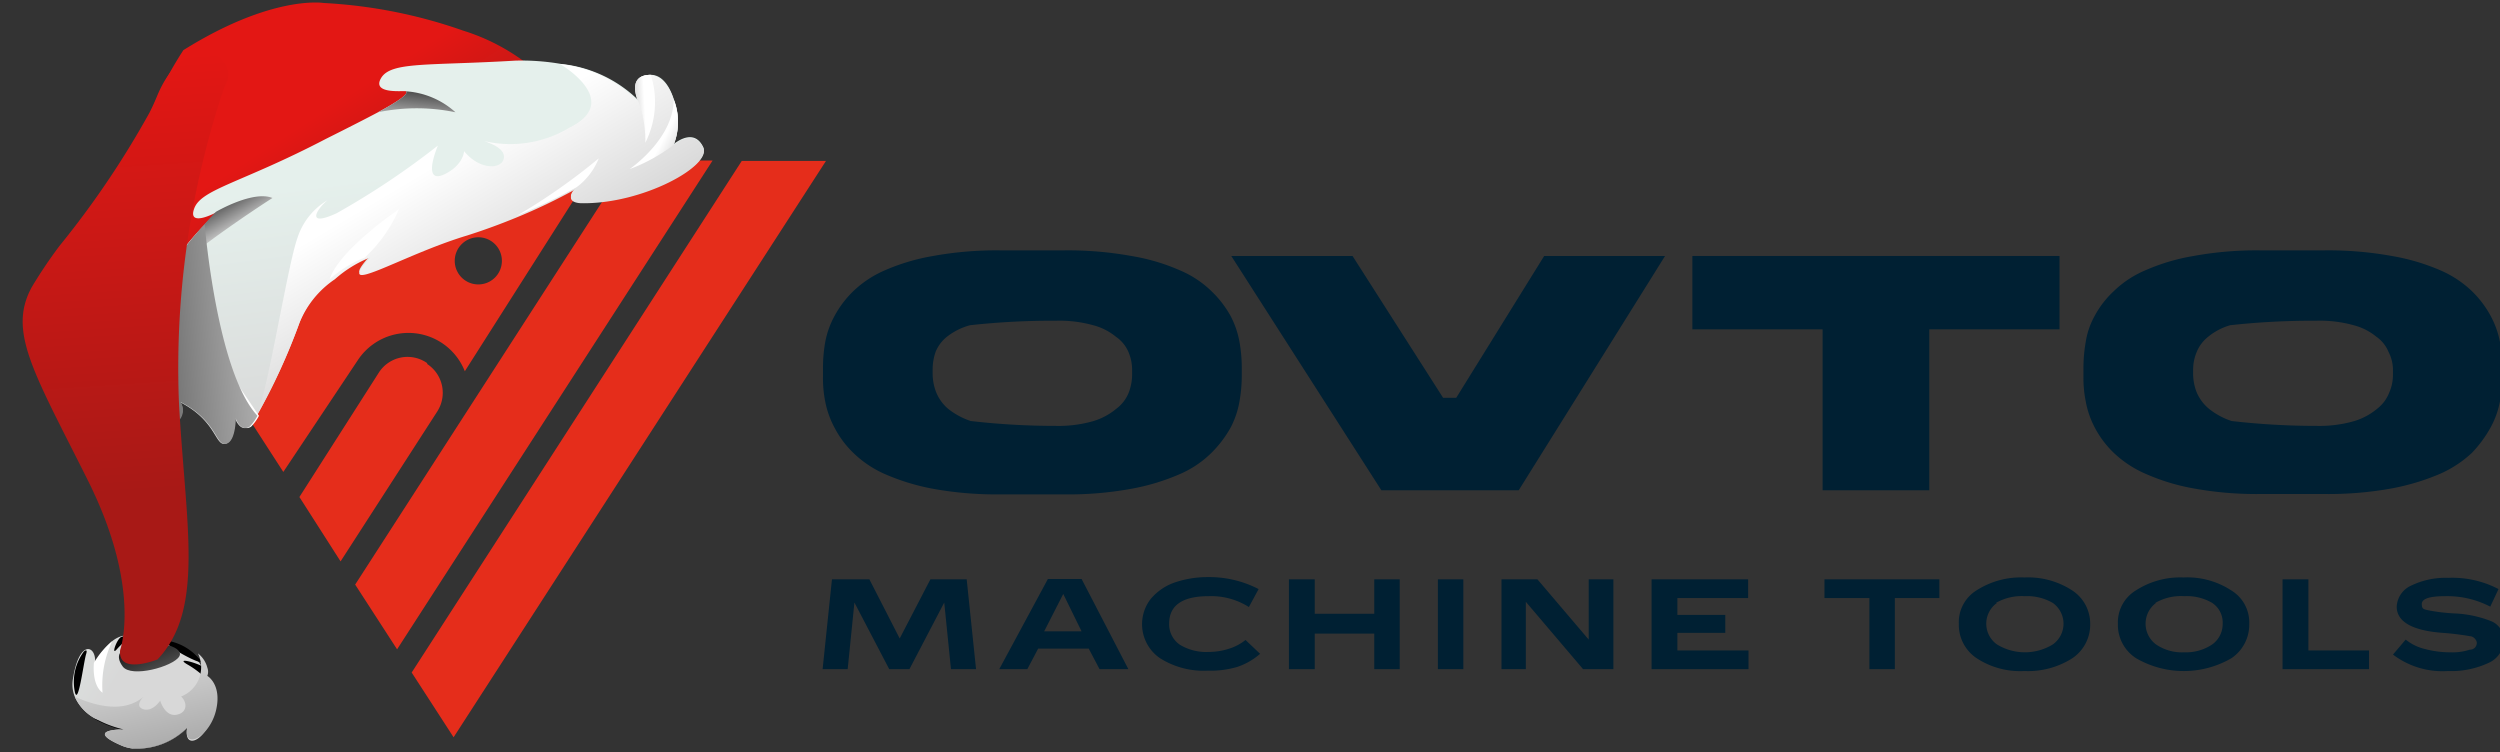 <svg xmlns="http://www.w3.org/2000/svg" xmlns:xlink="http://www.w3.org/1999/xlink" viewBox="0 0 66.8 20.1"><rect x="0" y="0" width="66.8" height="20.1" fill="#333333" stroke="none"/><defs><style>.cls-1{isolation:isolate;}.cls-2{fill:#e52d1b;}.cls-2,.cls-3{fill-rule:evenodd;}.cls-3,.cls-4{fill:#002033;}.cls-5{fill:url(#Безымянный_градиент_3);}.cls-10,.cls-11,.cls-15,.cls-16,.cls-19,.cls-20,.cls-21,.cls-22,.cls-23,.cls-24,.cls-25,.cls-26,.cls-27,.cls-28,.cls-6,.cls-7,.cls-8,.cls-9{mix-blend-mode:multiply;}.cls-6{fill:url(#Безымянный_градиент_15);}.cls-7{fill:url(#Безымянный_градиент_15-2);}.cls-8{fill:url(#Безымянный_градиент_15-3);}.cls-9{fill:url(#Безымянный_градиент_15-4);}.cls-10{fill:url(#Безымянный_градиент_15-5);}.cls-11{fill:url(#Безымянный_градиент_15-6);}.cls-12,.cls-13,.cls-14{mix-blend-mode:screen;}.cls-12{fill:url(#Безымянный_градиент_22);}.cls-13{fill:url(#Безымянный_градиент_22-2);}.cls-14{fill:url(#Безымянный_градиент_22-3);}.cls-15{fill:url(#Безымянный_градиент_15-7);}.cls-16{fill:url(#Безымянный_градиент_15-8);}.cls-17{fill:url(#Безымянный_градиент_10);}.cls-18{fill:url(#Безымянный_градиент_3-2);}.cls-19{fill:url(#Безымянный_градиент_15-9);}.cls-20{fill:url(#Безымянный_градиент_15-10);}.cls-21{fill:url(#Безымянный_градиент_15-11);}.cls-22{fill:url(#Безымянный_градиент_15-12);}.cls-23{fill:url(#Безымянный_градиент_15-13);}.cls-24{fill:url(#Безымянный_градиент_15-14);}.cls-25{fill:url(#Безымянный_градиент_15-15);}.cls-26{fill:url(#Безымянный_градиент_15-16);}.cls-27{fill:url(#Безымянный_градиент_15-17);}.cls-28{fill:url(#Безымянный_градиент_15-18);}.cls-29{fill:url(#Безымянный_градиент_10-2);}.cls-30{fill:url(#Безымянный_градиент_15-19);}</style><linearGradient id="Безымянный_градиент_3" x1="-470.22" y1="152.38" x2="-466.53" y2="152.38" gradientTransform="matrix(0.94, 0.49, -0.52, 0.87, 521.68, 112.89)" gradientUnits="userSpaceOnUse"><stop offset="0" stop-color="#e5f0ec"/><stop offset="1" stop-color="#d8d8d8"/></linearGradient><linearGradient id="Безымянный_градиент_15" x1="-467.6" y1="154.79" x2="-468.44" y2="153.5" gradientTransform="matrix(0.94, 0.49, -0.52, 0.87, 521.68, 112.89)" gradientUnits="userSpaceOnUse"><stop offset="0"/><stop offset="1" stop-color="#fff"/></linearGradient><linearGradient id="Безымянный_градиент_15-2" x1="-464.29" y1="153.03" x2="-467.32" y2="152.99" xlink:href="#Безымянный_градиент_15"/><linearGradient id="Безымянный_градиент_15-3" x1="-467.38" y1="152.58" x2="-467.57" y2="151.26" xlink:href="#Безымянный_градиент_15"/><linearGradient id="Безымянный_градиент_15-4" x1="-469.71" y1="151.1" x2="-468.65" y2="151.28" xlink:href="#Безымянный_градиент_15"/><linearGradient id="Безымянный_градиент_15-5" x1="-472.13" y1="152.93" x2="-469.56" y2="152.37" xlink:href="#Безымянный_градиент_15"/><linearGradient id="Безымянный_градиент_15-6" x1="-468.43" y1="151.51" x2="-469.44" y2="151.57" xlink:href="#Безымянный_градиент_15"/><linearGradient id="Безымянный_градиент_22" x1="-469.32" y1="151.17" x2="-469.13" y2="151.26" gradientTransform="matrix(0.94, 0.49, -0.52, 0.87, 521.68, 112.89)" gradientUnits="userSpaceOnUse"><stop offset="0" stop-color="#fff"/><stop offset="1"/></linearGradient><linearGradient id="Безымянный_градиент_22-2" x1="-470.17" y1="152.89" x2="-469.94" y2="152.79" xlink:href="#Безымянный_градиент_22"/><linearGradient id="Безымянный_градиент_22-3" x1="-467.98" y1="150.82" x2="-467.99" y2="151.11" xlink:href="#Безымянный_градиент_22"/><linearGradient id="Безымянный_градиент_15-7" x1="-458.92" y1="162.89" x2="-468.69" y2="152.13" xlink:href="#Безымянный_градиент_15"/><linearGradient id="Безымянный_градиент_15-8" x1="-463.7" y1="664.5" x2="-462.43" y2="668.65" gradientTransform="matrix(1.06, -0.14, 0.15, 0.99, 398.01, -707.13)" xlink:href="#Безымянный_градиент_15"/><linearGradient id="Безымянный_градиент_10" x1="-458.51" y1="651.71" x2="-456.46" y2="655.79" gradientTransform="matrix(1.06, -0.14, 0.15, 0.99, 398.01, -707.13)" gradientUnits="userSpaceOnUse"><stop offset="0" stop-color="#e31714"/><stop offset="1" stop-color="#a81916"/></linearGradient><linearGradient id="Безымянный_градиент_3-2" x1="-454.35" y1="654.16" x2="-454.35" y2="660.87" gradientTransform="matrix(1.06, -0.14, 0.15, 0.99, 398.01, -707.13)" xlink:href="#Безымянный_градиент_3"/><linearGradient id="Безымянный_градиент_15-9" x1="-513.38" y1="1451.96" x2="-514.15" y2="1428.03" gradientTransform="matrix(0.92, -0.51, 0.55, 0.86, -301.91, -1485.25)" xlink:href="#Безымянный_градиент_15"/><linearGradient id="Безымянный_градиент_15-10" x1="-511.98" y1="1425.64" x2="-513.04" y2="1427.07" gradientTransform="matrix(0.92, -0.51, 0.55, 0.86, -301.91, -1485.25)" xlink:href="#Безымянный_градиент_15"/><linearGradient id="Безымянный_градиент_15-11" x1="-519.03" y1="1425.6" x2="-519" y2="1427.31" gradientTransform="matrix(0.92, -0.51, 0.55, 0.86, -301.91, -1485.25)" xlink:href="#Безымянный_градиент_15"/><linearGradient id="Безымянный_градиент_15-12" x1="-509.57" y1="1429.34" x2="-508.05" y2="1430.15" gradientTransform="matrix(0.92, -0.51, 0.55, 0.86, -301.91, -1485.25)" xlink:href="#Безымянный_градиент_15"/><linearGradient id="Безымянный_градиент_15-13" x1="-506.61" y1="1433.54" x2="-508.38" y2="1430.76" gradientTransform="matrix(0.92, -0.51, 0.55, 0.86, -301.91, -1485.25)" xlink:href="#Безымянный_градиент_15"/><linearGradient id="Безымянный_градиент_15-14" x1="-510.66" y1="1433.36" x2="-511.15" y2="1430.74" gradientTransform="matrix(0.92, -0.51, 0.55, 0.86, -301.91, -1485.25)" xlink:href="#Безымянный_градиент_15"/><linearGradient id="Безымянный_градиент_15-15" x1="-515.44" y1="1431.98" x2="-516.08" y2="1429.5" gradientTransform="matrix(0.92, -0.51, 0.55, 0.86, -301.91, -1485.25)" xlink:href="#Безымянный_градиент_15"/><linearGradient id="Безымянный_градиент_15-16" x1="-522.06" y1="1431.21" x2="-520.89" y2="1431.34" gradientTransform="matrix(0.92, -0.51, 0.55, 0.86, -301.91, -1485.25)" xlink:href="#Безымянный_градиент_15"/><linearGradient id="Безымянный_градиент_15-17" x1="-520.63" y1="1430.74" x2="-522.54" y2="1430.55" gradientTransform="matrix(0.92, -0.51, 0.55, 0.86, -301.91, -1485.25)" xlink:href="#Безымянный_градиент_15"/><linearGradient id="Безымянный_градиент_15-18" x1="-468.85" y1="659.12" x2="-459.19" y2="659.85" gradientTransform="matrix(1.06, -0.14, 0.15, 0.99, 398.01, -707.13)" xlink:href="#Безымянный_градиент_15"/><linearGradient id="Безымянный_градиент_10-2" x1="-461.11" y1="650.41" x2="-461.92" y2="661.96" xlink:href="#Безымянный_градиент_10"/><linearGradient id="Безымянный_градиент_15-19" x1="-460.57" y1="653.72" x2="-460.57" y2="653.72" gradientTransform="matrix(1.06, -0.14, 0.15, 0.99, 398.01, -707.13)" xlink:href="#Безымянный_градиент_15"/></defs><g class="cls-1"><g id="РЎР_РѕР_1" data-name="РЎР»РѕР№ 1"><polygon class="cls-2" points="12.12 19.7 22.07 4.3 19.82 4.3 11 17.97 12.12 19.7"/><polygon class="cls-2" points="10.61 17.35 19.04 4.29 16.8 4.29 9.49 15.62 10.61 17.35"/><path class="cls-2" d="M3,5.52l1.93,3L5.92,7a.92.92,0,0,0-.78-1.43Z"/><path class="cls-2" d="M13.78,4.29,13,5.52H9.55A3.51,3.51,0,0,0,6.62,7.11l-1.31,2,2.26,3.5,2-3,0,0h0a1.62,1.62,0,0,1,2.85.31L16,4.29Zm-1,3.31h0A.63.63,0,1,1,13.41,7,.63.63,0,0,1,12.78,7.6Z"/><path class="cls-2" d="M11.41,9.7a.91.91,0,0,0-1.29.26L8,13.28,9.1,15l2.58-4v0a.92.92,0,0,0-.26-1.27h0Z"/><polygon class="cls-3" points="23.23 15.48 24.04 17.06 24.86 15.48 25.83 15.48 26.08 17.88 25.41 17.88 25.23 16.1 24.3 17.88 23.76 17.88 22.83 16.1 22.65 17.88 21.98 17.88 22.23 15.48 23.23 15.48"/><path class="cls-3" d="M28.9,15.47l1.25,2.41h-.77l-.29-.55H27.74l-.29.55H26.7L28,15.47Zm-1,1.4h1l-.49-1Z"/><path class="cls-3" d="M33.67,17.47a1.79,1.79,0,0,1-.61.35,2.53,2.53,0,0,1-.79.1A2.18,2.18,0,0,1,31,17.59,1.1,1.1,0,0,1,30.75,16a1.47,1.47,0,0,1,.62-.43,2.73,2.73,0,0,1,.9-.15,2.87,2.87,0,0,1,1.36.32l-.26.48a1.88,1.88,0,0,0-1.08-.29c-.7,0-1.05.25-1.05.73a.66.66,0,0,0,.29.57,1.36,1.36,0,0,0,.76.19,1.77,1.77,0,0,0,.56-.09,1.32,1.32,0,0,0,.43-.23Z"/><polygon class="cls-3" points="36.72 17.88 36.72 16.93 35.13 16.93 35.13 17.88 34.44 17.88 34.44 15.48 35.13 15.48 35.13 16.4 36.72 16.4 36.72 15.48 37.4 15.48 37.4 17.88 36.72 17.88"/><rect class="cls-4" x="38.42" y="15.48" width="0.68" height="2.4"/><polygon class="cls-3" points="41.08 15.48 42.45 17.09 42.45 15.48 43.11 15.48 43.11 17.88 42.3 17.88 40.77 16.08 40.77 17.88 40.12 17.88 40.12 15.48 41.08 15.48"/><polygon class="cls-3" points="44.13 17.88 44.13 15.48 46.71 15.48 46.71 15.98 44.82 15.98 44.82 16.43 46.1 16.43 46.1 16.91 44.82 16.91 44.82 17.38 46.72 17.38 46.72 17.88 44.13 17.88"/><polygon class="cls-3" points="49.95 17.88 49.95 15.98 48.75 15.98 48.75 15.48 51.82 15.48 51.82 15.98 50.63 15.98 50.63 17.88 49.95 17.88"/><path class="cls-3" d="M55.36,15.77a1.06,1.06,0,0,1,.49.9,1.08,1.08,0,0,1-.48.92,2.2,2.2,0,0,1-1.28.34,2.12,2.12,0,0,1-1.27-.34,1.07,1.07,0,0,1-.48-.92,1,1,0,0,1,.48-.9,2.2,2.2,0,0,1,1.27-.34,2.16,2.16,0,0,1,1.27.34Zm-2,.34h0a.68.68,0,0,0,0,1.11,1.43,1.43,0,0,0,1.49,0,.68.68,0,0,0,0-1.11,1.36,1.36,0,0,0-.75-.18A1.39,1.39,0,0,0,53.33,16.11Z"/><path class="cls-3" d="M59.61,15.77a1,1,0,0,1,.49.9,1.08,1.08,0,0,1-.48.92,2.54,2.54,0,0,1-2.54,0,1.06,1.06,0,0,1-.49-.92,1,1,0,0,1,.49-.9,2.18,2.18,0,0,1,1.26-.34,2.14,2.14,0,0,1,1.27.34Zm-2,.34h0a.69.69,0,0,0,0,1.11,1.23,1.23,0,0,0,.75.21,1.26,1.26,0,0,0,.75-.21.67.67,0,0,0,.28-.55.63.63,0,0,0-.28-.56,1.34,1.34,0,0,0-.75-.18A1.36,1.36,0,0,0,57.59,16.11Z"/><polygon class="cls-3" points="60.99 17.88 60.99 15.48 61.68 15.48 61.68 17.38 63.3 17.38 63.3 17.88 60.99 17.88"/><path class="cls-3" d="M66.76,15.74l-.22.47a2.49,2.49,0,0,0-1.21-.28c-.42,0-.62.07-.62.21s.06.14.19.17a4.88,4.88,0,0,0,.67.08,3,3,0,0,1,1,.21.54.54,0,0,1,.33.51.67.67,0,0,1-.4.6,2.36,2.36,0,0,1-1.09.22,2.19,2.19,0,0,1-1.47-.44l.34-.4a1.28,1.28,0,0,0,.51.25,2.59,2.59,0,0,0,.68.09,1.48,1.48,0,0,0,.52-.07c.13,0,.19-.1.19-.18S66.09,17,66,17a7.07,7.07,0,0,0-.73-.09c-.82-.06-1.23-.3-1.23-.7a.65.65,0,0,1,.38-.56,2.11,2.11,0,0,1,1-.21A2.66,2.66,0,0,1,66.76,15.74Z"/><path class="cls-3" d="M30.23,6.84a5.36,5.36,0,0,1,1.29.38,2.73,2.73,0,0,1,.85.56,2.79,2.79,0,0,1,.51.66,2.42,2.42,0,0,1,.24.7,4,4,0,0,1,.06.66v.26a4,4,0,0,1-.06.66,2.38,2.38,0,0,1-.24.71,3.05,3.05,0,0,1-.51.67,2.75,2.75,0,0,1-.85.57,5.82,5.82,0,0,1-1.29.39,9.32,9.32,0,0,1-1.8.15h-1.7a9.46,9.46,0,0,1-1.8-.15,5.89,5.89,0,0,1-1.28-.39,2.87,2.87,0,0,1-.85-.57,2.6,2.6,0,0,1-.5-.67,2.46,2.46,0,0,1-.25-.7,3.2,3.2,0,0,1-.06-.67V9.8a4,4,0,0,1,.06-.66,2.35,2.35,0,0,1,.25-.7,2.74,2.74,0,0,1,.5-.66,2.85,2.85,0,0,1,.85-.56,5.55,5.55,0,0,1,1.28-.38,9.46,9.46,0,0,1,1.8-.15h1.7a9.46,9.46,0,0,1,1.8.15ZM30.15,9.4h0A.94.94,0,0,0,29.82,9a1.59,1.59,0,0,0-.61-.31,3.36,3.36,0,0,0-1-.12,20,20,0,0,0-2.29.12,1.71,1.71,0,0,0-.62.31A1,1,0,0,0,25,9.4a1.44,1.44,0,0,0-.08.46V10a1.39,1.39,0,0,0,.09.47,1.14,1.14,0,0,0,.32.45,1.94,1.94,0,0,0,.61.33,19.9,19.9,0,0,0,2.28.13,3.37,3.37,0,0,0,1-.13,1.74,1.74,0,0,0,.61-.33,1,1,0,0,0,.33-.43,1.36,1.36,0,0,0,.09-.48V9.86A1.22,1.22,0,0,0,30.15,9.4Z"/><path class="cls-3" d="M63.91,6.84a5.65,5.65,0,0,1,1.29.38,2.85,2.85,0,0,1,.85.56,2.74,2.74,0,0,1,.5.66,2.46,2.46,0,0,1,.25.7,4,4,0,0,1,.06.66v.26a4,4,0,0,1-.06.66,2.35,2.35,0,0,1-.25.7,3.28,3.28,0,0,1-.5.68,3.06,3.06,0,0,1-.85.56,6.17,6.17,0,0,1-1.29.39,9.46,9.46,0,0,1-1.8.15H60.4a9.35,9.35,0,0,1-1.79-.15,5.56,5.56,0,0,1-1.28-.39,2.92,2.92,0,0,1-.85-.56,2.63,2.63,0,0,1-.51-.68,2.42,2.42,0,0,1-.24-.7,3.11,3.11,0,0,1-.06-.66V9.8a4,4,0,0,1,.06-.66,2.08,2.08,0,0,1,.24-.7,2.55,2.55,0,0,1,.51-.66,2.73,2.73,0,0,1,.85-.56,5.41,5.41,0,0,1,1.28-.38,9.35,9.35,0,0,1,1.79-.15h1.71a9.46,9.46,0,0,1,1.8.15ZM63.82,9.4h0A.91.91,0,0,0,63.5,9a1.59,1.59,0,0,0-.61-.31,3.36,3.36,0,0,0-1-.12,20.13,20.13,0,0,0-2.3.12A1.66,1.66,0,0,0,59,9a1,1,0,0,0-.31.42,1.22,1.22,0,0,0-.09.46V10a1.39,1.39,0,0,0,.09.47,1.16,1.16,0,0,0,.33.45,1.94,1.94,0,0,0,.61.33,19.9,19.9,0,0,0,2.28.13,3.37,3.37,0,0,0,1-.13,1.74,1.74,0,0,0,.61-.33,1,1,0,0,0,.32-.43,1.18,1.18,0,0,0,.1-.48V9.86A1.06,1.06,0,0,0,63.82,9.4Z"/><polygon class="cls-3" points="45.22 8.8 45.22 6.84 55.03 6.84 55.03 8.8 51.55 8.8 51.55 13.1 48.7 13.1 48.7 8.8 45.22 8.8"/><polygon class="cls-3" points="41.26 6.84 38.91 10.63 38.56 10.63 36.14 6.84 34.13 6.84 32.9 6.84 36.91 13.1 40.58 13.1 44.49 6.84 41.26 6.84"/><path class="cls-5" d="M5,19.45A1.9,1.9,0,0,1,3.54,20h0a1.1,1.1,0,0,1-.34-.1c-.9-.4,0-.41.1-.41a2.85,2.85,0,0,1-.79-.31A1.22,1.22,0,0,1,2,18.62H2a.87.87,0,0,1-.05-.49c.17-1.07.63-.88.59-.42A2.17,2.17,0,0,1,3,17.13H3A.74.74,0,0,1,3.24,17h0a.53.53,0,0,1,.28,0,1.27,1.27,0,0,1,.76-.26.08.08,0,0,1,0,.15.91.91,0,0,0-.27.28h0a.61.61,0,0,1,.44,0h0a1.54,1.54,0,0,1,.54.25,1.73,1.73,0,0,1,.2.15.7.7,0,0,1,.25.38h0a.31.31,0,0,1,0,.22s.4.23.23.93S4.9,20.06,5,19.45Z"/><path class="cls-6" d="M3.91,19.25a.78.78,0,0,1-.61.26h0a2.85,2.85,0,0,1-.79-.31h0A2.91,2.91,0,0,0,3.91,19.25Z"/><path class="cls-7" d="M5,19.45A1.9,1.9,0,0,1,3.54,20a3.18,3.18,0,0,0,1.71-1.36A1.33,1.33,0,0,1,5,19.45Z"/><path class="cls-8" d="M5.45,18.08A2.33,2.33,0,0,0,5,17.75c-.32-.19.24-.06.51.11h0A.31.31,0,0,1,5.45,18.08Z"/><path class="cls-9" d="M4.49,17.08c-.33.1-.57.55-.58.41a.85.85,0,0,1,.14-.37h0A.61.61,0,0,1,4.49,17.08Z"/><path class="cls-10" d="M2.74,18.51c-.3-.22-.23-.8-.23-.8A2.17,2.17,0,0,1,3,17.13,2.74,2.74,0,0,0,2.74,18.51Z"/><path class="cls-11" d="M3.52,17a2.12,2.12,0,0,0-.4.35c-.16.19,0-.28.12-.33h0A.53.53,0,0,1,3.52,17Z"/><path class="cls-12" d="M4.06,16.73a1.17,1.17,0,0,0-.62.34c-.25.27-.08.22.1.11S4.34,16.69,4.06,16.73Z"/><path class="cls-13" d="M2.3,17.48s.06-.17-.06-.07A1.36,1.36,0,0,0,2,18.49C2.09,18.87,2.23,17.72,2.3,17.48Z"/><path class="cls-14" d="M4.57,17.14a1.41,1.41,0,0,1,.73.44C5.75,18,4,17.06,4.57,17.14Z"/><path class="cls-15" d="M5,19.45A1.9,1.9,0,0,1,3.54,20h0a1.1,1.1,0,0,1-.34-.1c-.9-.4,0-.41.1-.41a2.85,2.85,0,0,1-.79-.31A1.22,1.22,0,0,1,2,18.62c.05,0,1.14.59,1.83,0,0,0-.25.25,0,.33s.45-.23.45-.23.12.42.42.38.32-.32.14-.49a.84.84,0,0,0,.45-1.15.7.7,0,0,1,.25.38h0a.31.31,0,0,1,0,.22s.4.23.23.93S4.9,20.06,5,19.45Z"/><path class="cls-16" d="M3.28,17.37s-.23.13,0,.44,1.35,0,1.51-.27S4.05,17,3.28,17.37Z"/><path class="cls-17" d="M14.44,2A33.75,33.75,0,0,0,8.14,6.4C6.23,8,4.71,9.34,4.64,9.32A10.85,10.85,0,0,1,3.5,4.7,10,10,0,0,1,4.9,1.34C7.28-.15,8.65.08,8.65.08a13.3,13.3,0,0,1,3.73.74A5.47,5.47,0,0,1,14.44,2Z"/><path class="cls-18" d="M15.53,5.39s-.51,0-.14-.38c0,0-.66.36-1.61.76h0l0,0h0l0,0h0c-.39.16-.82.32-1.29.47-1.8.54-3.61,1.71-2.6.59a3.18,3.18,0,0,0-.94.58A2.58,2.58,0,0,0,8,8.63a16.59,16.59,0,0,1-1.14,2.48,1.26,1.26,0,0,1-.21.29c-.21.14-.34-.14-.37-.22v0s0,.64-.27.68-.23-.62-1.21-1.12a.4.4,0,0,1-.17.59s-.08,0-.15,0c-.41-.21-1.24-1.86,0-4.08h0A7.78,7.78,0,0,1,5.47,6l.3-.32s-.77.41-.58-.11,1.26-.68,3.52-1.86C9.33,3.4,9.78,3.17,10.1,3h0c.87-.47.76-.53.75-.56s-.93.1-.67-.35,1.24-.33,3.59-.47A6.19,6.19,0,0,1,15,1.71h0a3.44,3.44,0,0,1,2.09,1S16.73,2,17.39,2c.3,0,.5.3.61.64h0a1.64,1.64,0,0,1,0,1.21s0,0,0,0h0c.13-.1.56-.4.79.08S17.17,5.42,15.53,5.39Z"/><path class="cls-19" d="M18,2.66h0a1.64,1.64,0,0,1,0,1.21s0,0,0,0h0c.13-.1.56-.4.79.08s-1.62,1.51-3.26,1.48c0,0-.51,0-.14-.38h0a15,15,0,0,1-1.61.77h0l0,0h0l0,0h0c-.39.16-.82.32-1.29.47-1.8.54-3.61,1.71-2.6.59a3.18,3.18,0,0,0-.94.58A2.58,2.58,0,0,0,8,8.63a16.59,16.59,0,0,1-1.14,2.48c.3-.67.82-4,1.09-4.76a1.82,1.82,0,0,1,.8-1c-.29.24-.59.73.24.35A21,21,0,0,0,11.7,3.89c-.21.52-.27,1,.21.75s.49-.6.49-.6c.43.52,1,.48,1.06.2s-.39-.42-.52-.47a3.06,3.06,0,0,0,2.26-.35c1.46-.71-.2-1.69-.24-1.71a3.44,3.44,0,0,1,2.09,1S16.72,2,17.39,2C17.69,2.05,17.89,2.32,18,2.66Z"/><path class="cls-20" d="M12.17,3A5.09,5.09,0,0,0,10.1,3c.87-.47.76-.53.75-.56A2.19,2.19,0,0,1,12.17,3Z"/><path class="cls-21" d="M7.28,5.29s-1.72,1.1-2.74,2A8,8,0,0,1,5.77,5.66S6.76,5.08,7.28,5.29Z"/><path class="cls-22" d="M17.39,2a2.41,2.41,0,0,1-.15,1.82,2.94,2.94,0,0,0-.19-1.13S16.72,2,17.39,2Z"/><path class="cls-23" d="M18,3.87s0,0,0,0l0,0a4.56,4.56,0,0,1-1.18.65S18,3.72,18,2.66A1.64,1.64,0,0,1,18,3.87Z"/><path class="cls-24" d="M16,4.23a1.79,1.79,0,0,1-.59.77h0a15,15,0,0,1-1.61.77A16.26,16.26,0,0,0,16,4.23Z"/><path class="cls-25" d="M10.66,5.59a3.88,3.88,0,0,1-.91,1.29,3.18,3.18,0,0,0-.94.58C9.06,6.67,10.66,5.59,10.66,5.59Z"/><path class="cls-26" d="M5.92,9.63l1,1.48a1.26,1.26,0,0,1-.21.29c-.21.14-.34-.14-.37-.22v0A3.17,3.17,0,0,1,5.92,9.63Z"/><path class="cls-27" d="M4.81,10.72a.4.4,0,0,1-.17.59s-.09,0-.15,0C3.9,10.14,4.3,9.94,4.3,9.94,4.15,10.28,4.81,10.72,4.81,10.72Z"/><path class="cls-28" d="M6.88,11.11a1.26,1.26,0,0,1-.21.29c-.21.14-.34-.14-.37-.22v0s0,.64-.27.68-.23-.62-1.21-1.12a.4.4,0,0,1-.17.59s-.08,0-.15,0c-.41-.21-1.24-1.86,0-4.08h0A7.78,7.78,0,0,1,5.47,6h0S5.79,9.94,6.88,11.11Z"/><path class="cls-29" d="M6,2.31a23.47,23.47,0,0,0-1.22,8.41c.17,3.26.71,5.55-.57,6.9,0,0-1.07.43-1-.25,0,0,.59-1.63-.86-4.53S.2,8.86.85,7.67a12.51,12.51,0,0,1,.74-1.1A24.29,24.29,0,0,0,4,3H4c.07-.14.14-.29.2-.44C5,.64,6.5,1.53,6,2.31Z"/><polygon class="cls-30" points="4.03 2.98 4.03 2.98 4.03 2.98 4.03 2.98"/></g></g></svg>
